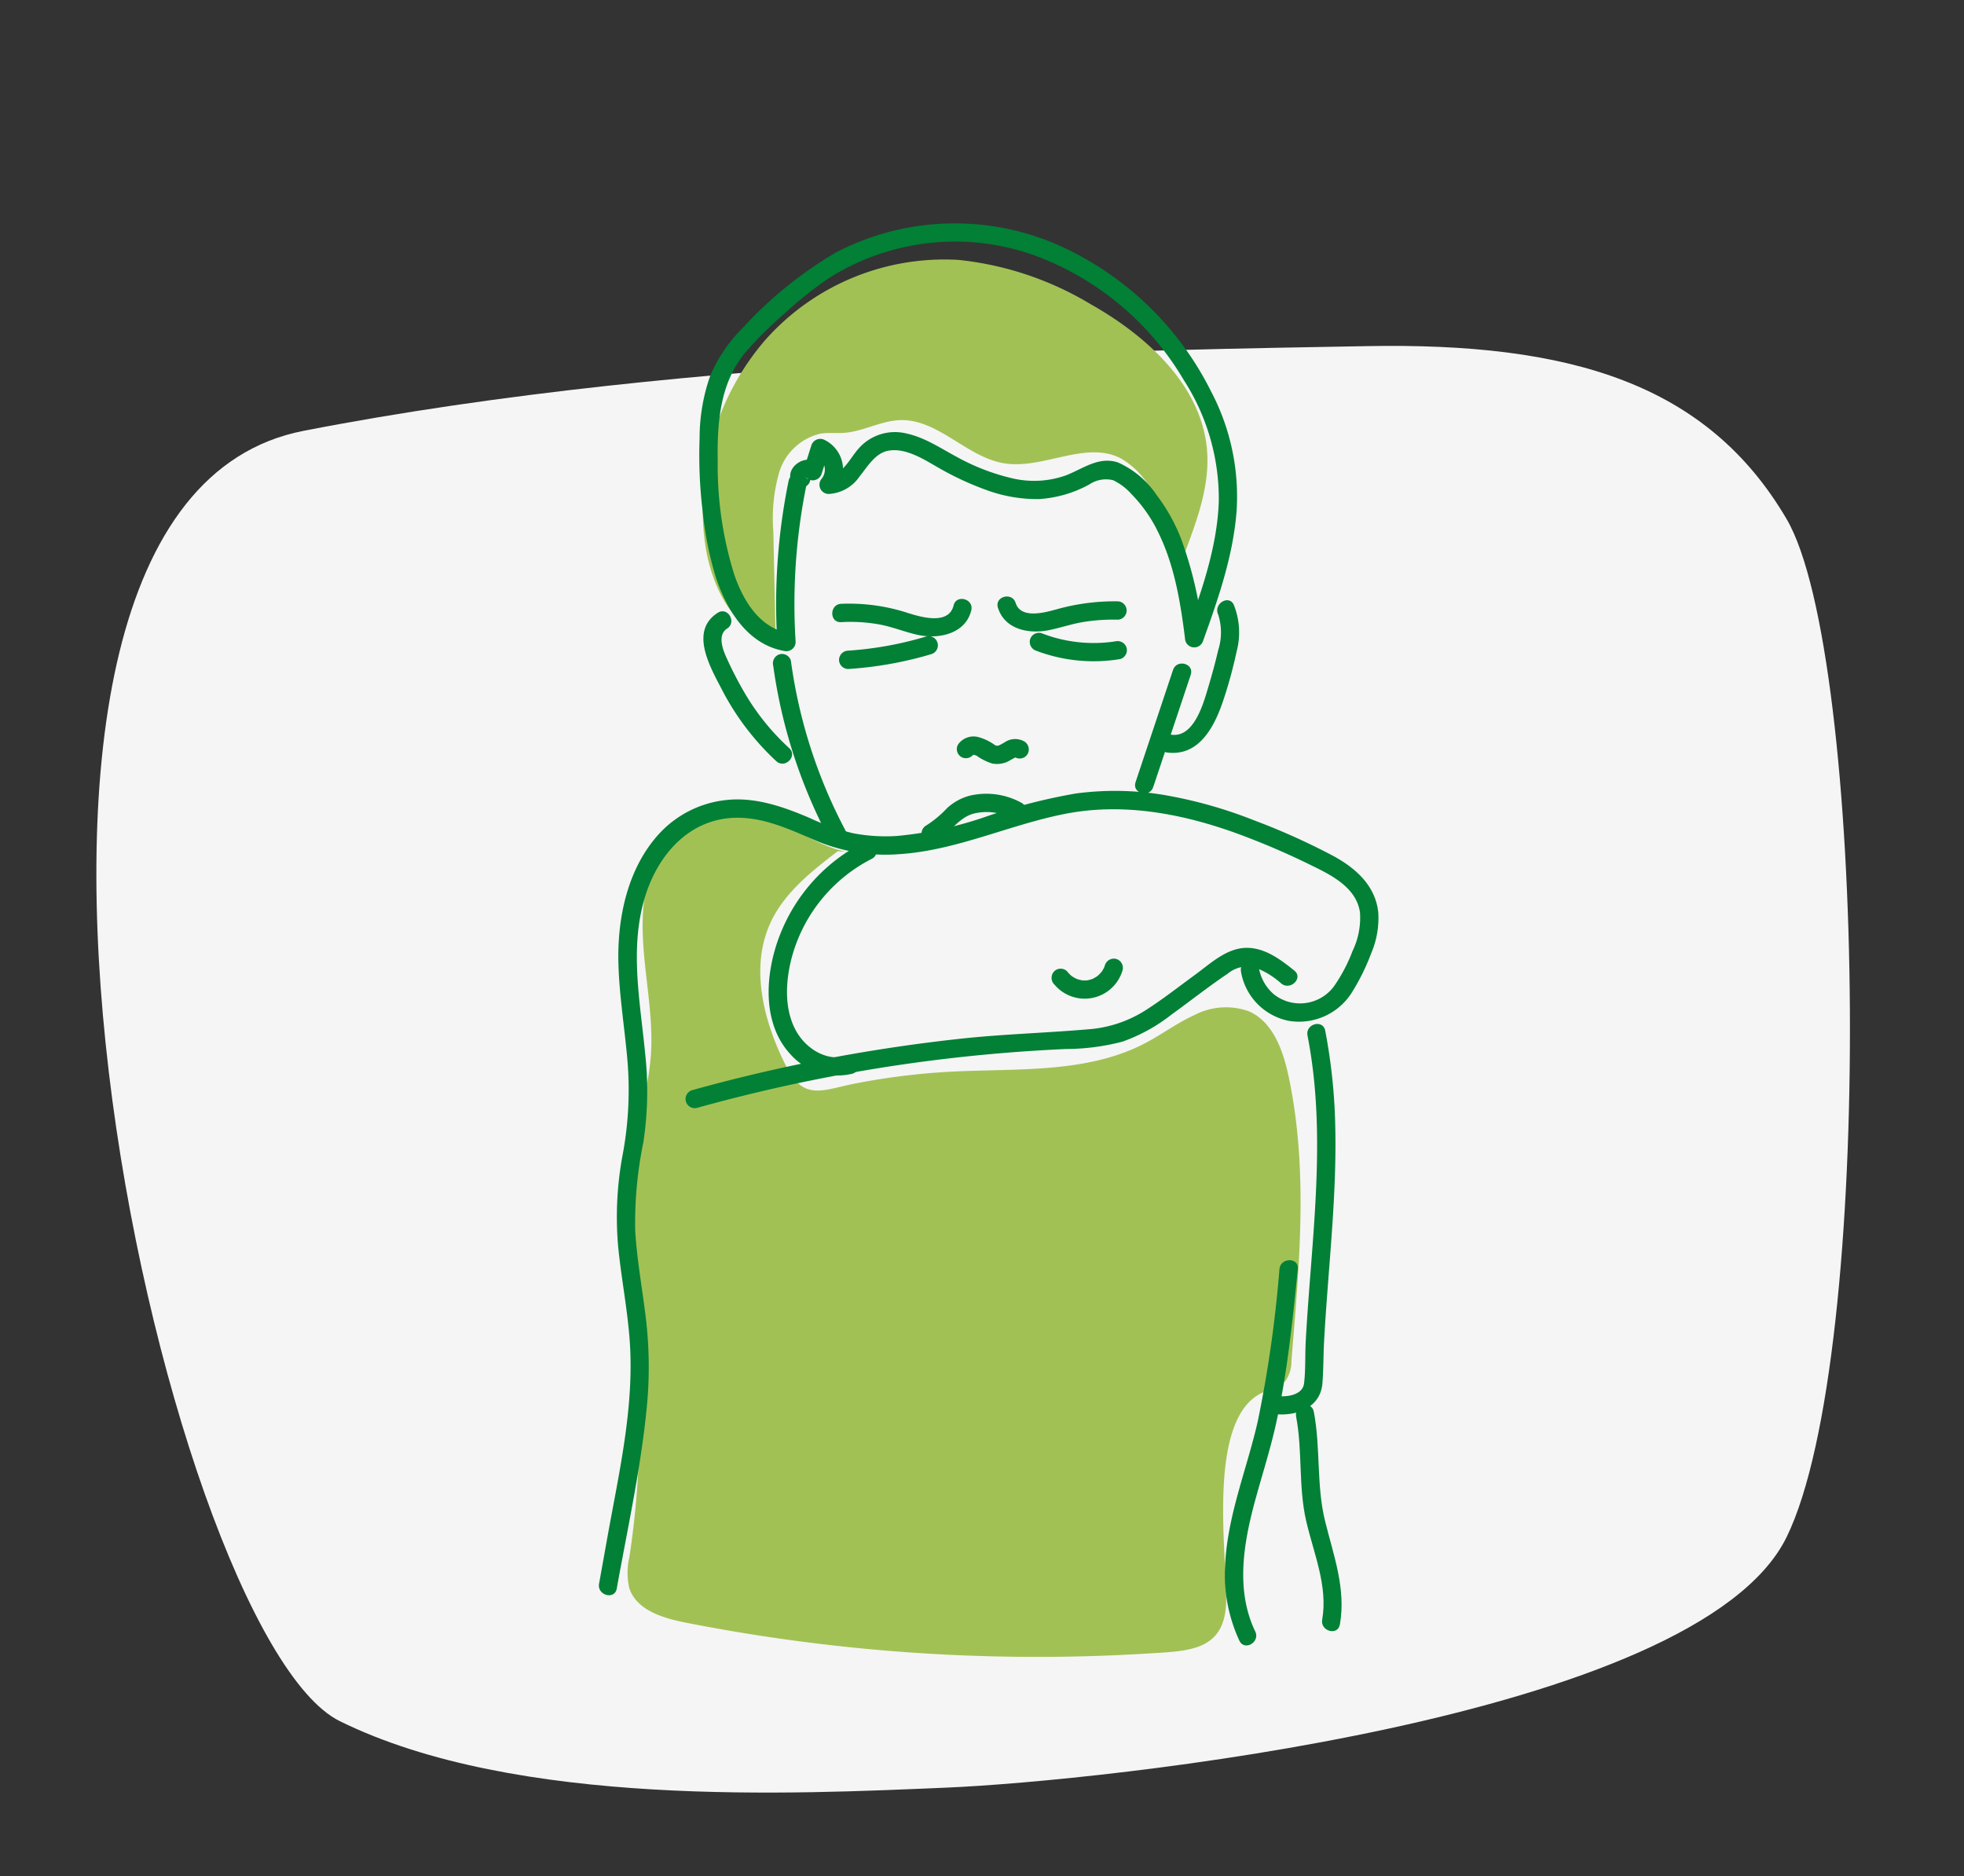 <svg xmlns="http://www.w3.org/2000/svg" xmlns:xlink="http://www.w3.org/1999/xlink" width="224" height="214" viewBox="0 0 224 214">
  <rect x="0" y="0" width="224" height="214" fill="#333333" stroke="none"/>
  <defs>
    <clipPath id="clip-path">
      <rect id="Rechteck_2547" data-name="Rechteck 2547" width="88.931" height="163.491" fill="none"/>
    </clipPath>
    <clipPath id="clip-Bronchicum-Husten-bei-Kindern-stakkatoartiger-Husten">
      <rect width="224" height="214"/>
    </clipPath>
  </defs>
  <g id="Bronchicum-Husten-bei-Kindern-stakkatoartiger-Husten" clip-path="url(#clip-Bronchicum-Husten-bei-Kindern-stakkatoartiger-Husten)">
    <g id="Komponente_27_11" data-name="Komponente 27 – 11" transform="translate(10.992 25.485)">
      <path id="Pfad_321" data-name="Pfad 321" d="M963.467,3022.572c44.6-8.695,97.944-9.225,121.22-9.662s38.881,4.277,47.936,19.727,10.183,95.275,0,116.1-78.621,27.856-95.857,28.582-49.015,2.344-69.157-7.582S918.87,3031.267,963.467,3022.572Z" transform="translate(-939.844 -2998.917)" fill="#fff" opacity="0.95"/>
      <g id="Gruppe_7322" data-name="Gruppe 7322" transform="translate(57.31)">
        <g id="Gruppe_7321" data-name="Gruppe 7321" clip-path="url(#clip-path)">
          <path id="Pfad_5165" data-name="Pfad 5165" d="M25.181,49.488c-4.808-1.2-7.332-6.564-7.963-11.478a29.415,29.415,0,0,1,6.929-22.97,27.3,27.3,0,0,1,22.068-9.1,36.556,36.556,0,0,1,15.006,5.04c6.51,3.672,12.812,9.424,13.3,16.883.257,3.92-1.148,7.737-2.531,11.415a29.288,29.288,0,0,0-4.429-8.047,9.227,9.227,0,0,0-2.884-2.656c-4.011-2.088-8.859,1.287-13.322.557-4.255-.7-7.484-5.02-11.794-4.924-2.2.05-4.231,1.285-6.428,1.45-.916.069-1.844-.05-2.751.1A6.45,6.45,0,0,0,25.7,30.195a19,19,0,0,0-.659,6.7q.131,6.175.262,12.351" transform="translate(-5.141 -1.777)" fill="#a2c155"/>
          <path id="Pfad_5166" data-name="Pfad 5166" d="M29.508,100.543c-4.91-1.065-8.989-5.494-14-5.108-3.642.281-6.673,3.219-8.02,6.615s-1.294,7.177-.941,10.812.983,7.275.723,10.919c-.3,4.161-1.744,8.151-2.394,12.272-1.155,7.319.232,14.763.8,22.151a100.146,100.146,0,0,1-.851,22.767,7.851,7.851,0,0,0-.019,3.53c.791,2.508,3.792,3.438,6.371,3.947a207.253,207.253,0,0,0,35.272,3.864q8.879.209,17.754-.342c4.542-.283,8.58-.312,8.69-6,.1-5.2-2.286-20.848,4.15-23.744.945-.425,2.072-.631,2.7-1.458a4.013,4.013,0,0,0,.589-2.142c.872-10.85,1.955-21.532-.288-32.308-.625-3-1.757-6.337-4.562-7.58a7.758,7.758,0,0,0-6.218.431c-1.952.879-3.679,2.186-5.574,3.183-6.652,3.5-14.593,2.885-22.1,3.268a77.938,77.938,0,0,0-11.017,1.356c-3.723.73-5.844,2.021-7.843-1.922-2.6-5.125-4.217-11.347-1.757-16.538,1.6-3.371,4.661-5.77,7.618-8.041" transform="translate(-1.342 -28.88)" fill="#a2c155"/>
          <path id="Pfad_5167" data-name="Pfad 5167" d="M26.613,29.361a70.264,70.264,0,0,0-1.288,18.384l1.324-1.008c-3.333-.6-5.192-3.678-6.221-6.652a41.616,41.616,0,0,1-1.9-12.892c-.064-4.454.216-8.939,3.176-12.506a43.934,43.934,0,0,1,4.438-4.4,42.559,42.559,0,0,1,5.115-4.078,26.9,26.9,0,0,1,23.39-2.57A32.984,32.984,0,0,1,71.7,17.885a25.008,25.008,0,0,1,3.977,13.879c-.2,5.288-2.035,10.367-3.8,15.3l2.054.278a45.11,45.11,0,0,0-2.57-11.425,20.637,20.637,0,0,0-2.784-4.957,10.453,10.453,0,0,0-4.38-3.693c-2.206-.748-4,.711-5.954,1.466a10.84,10.84,0,0,1-6.262.3,24.554,24.554,0,0,1-6.2-2.415c-1.839-.982-3.627-2.206-5.7-2.655a5.5,5.5,0,0,0-5.53,1.766c-.89,1-1.849,3.057-3.391,3.033l.74,1.786a3.769,3.769,0,0,0-1.159-5.844,1.066,1.066,0,0,0-1.536.625q-.422,1.333-.842,2.664l1.911-.25c-1.22-1.963-4.473.073-3.181,1.955.757,1.1,2.571.058,1.806-1.056.038.054-.162.465-.024.363.194-.145.082.579-.407-.206a1.06,1.06,0,0,0,1.912-.25q.42-1.332.842-2.664l-1.537.625a1.683,1.683,0,0,1,.736,2.559,1.059,1.059,0,0,0,.739,1.785,4.533,4.533,0,0,0,3.548-2c.912-1.116,1.791-2.7,3.348-2.946,1.928-.307,3.9.948,5.489,1.86a34.1,34.1,0,0,0,5.576,2.616,16.793,16.793,0,0,0,6.03,1.054,13.693,13.693,0,0,0,5.757-1.669,3.412,3.412,0,0,1,2.725-.483,6.667,6.667,0,0,1,2.1,1.6A16.262,16.262,0,0,1,68.8,35.293c1.828,3.729,2.517,7.963,3.027,12.046a1.052,1.052,0,0,0,2.055.278C75.6,42.846,77.288,38,77.7,32.909a25.707,25.707,0,0,0-2.911-13.765A35.737,35.737,0,0,0,57.23,2.406,29.362,29.362,0,0,0,32,3.317,45.892,45.892,0,0,0,21.4,11.9a16.986,16.986,0,0,0-3.745,5.518,21.542,21.542,0,0,0-1.192,7.073,53.266,53.266,0,0,0,.358,8.428,38.466,38.466,0,0,0,1.51,7.49c1.233,3.7,3.611,7.6,7.76,8.345a1.06,1.06,0,0,0,1.324-1.009A68.119,68.119,0,0,1,28.63,29.917c.267-1.314-1.749-1.877-2.017-.556" transform="translate(-4.973 0)" fill="#018036"/>
          <path id="Pfad_5168" data-name="Pfad 5168" d="M52.015,62.16c-.549,2.246-3.679,1.338-5.148.876a21.632,21.632,0,0,0-7.681-1.065c-1.339.07-1.347,2.162,0,2.092a18.362,18.362,0,0,1,4.516.29c1.466.289,2.848.869,4.306,1.176,2.342.494,5.369-.139,6.023-2.813.319-1.308-1.7-1.866-2.017-.556" transform="translate(-11.557 -18.589)" fill="#018036"/>
          <path id="Pfad_5169" data-name="Pfad 5169" d="M65.251,62.3c.767,2.45,3.449,3,5.689,2.578,1.314-.248,2.58-.694,3.9-.926a21.28,21.28,0,0,1,4.087-.291,1.047,1.047,0,0,0,0-2.092,24.484,24.484,0,0,0-6.947.9c-1.294.354-4.119,1.177-4.713-.722-.4-1.28-2.421-.734-2.017.556" transform="translate(-19.735 -18.47)" fill="#018036"/>
          <path id="Pfad_5170" data-name="Pfad 5170" d="M71.239,69.005a18.483,18.483,0,0,0,9.548.94,1.054,1.054,0,0,0,.731-1.287,1.071,1.071,0,0,0-1.287-.731,16.394,16.394,0,0,1-8.435-.94,1.055,1.055,0,0,0-1.287.731,1.07,1.07,0,0,0,.731,1.287" transform="translate(-21.331 -20.261)" fill="#018036"/>
          <path id="Pfad_5171" data-name="Pfad 5171" d="M49.273,67.517a40.142,40.142,0,0,1-8.945,1.629,1.07,1.07,0,0,0-1.046,1.046,1.055,1.055,0,0,0,1.046,1.046,42.669,42.669,0,0,0,9.5-1.7,1.047,1.047,0,0,0-.556-2.017" transform="translate(-11.89 -20.422)" fill="#018036"/>
          <path id="Pfad_5172" data-name="Pfad 5172" d="M60.491,85.886l-.073.093c.068-.063.068-.067,0-.011s-.066.052-.018.023c.068-.038.039-.026-.088.034a.687.687,0,0,1,.14-.034c-.017-.016-.241,0-.015.02.079.006.213.053,0-.01.052.015.106.022.158.035s.129.049.194.061c.126.022-.132-.08-.027-.013a6.406,6.406,0,0,0,1.793.911,2.861,2.861,0,0,0,2.093-.376c.219-.118.433-.248.66-.35-.228.1-.056.037,0,.015s.249-.03-.039,0c.139-.014-.026,0-.08-.015-.22-.063-.088-.042,0,.022a1.051,1.051,0,0,0,1.431-.375,1.073,1.073,0,0,0-.375-1.431,2.127,2.127,0,0,0-2.281.124c-.124.067-.247.138-.371.205-.075.04-.151.078-.227.116-.172.086.093-.008-.017.006a1.137,1.137,0,0,0-.192.055c.192-.063.008-.007-.088-.012.153.008.039,0-.049-.027a1.326,1.326,0,0,1-.137-.047c.084.036.092.038.024.006a5.851,5.851,0,0,0-1.912-.926,2.149,2.149,0,0,0-2.307.846,1.051,1.051,0,0,0,.375,1.431,1.072,1.072,0,0,0,1.431-.375" transform="translate(-17.719 -25.405)" fill="#018036"/>
          <path id="Pfad_5173" data-name="Pfad 5173" d="M64.252,94.353a8.28,8.28,0,0,0-5.9-.87A6.085,6.085,0,0,0,55.7,94.915a12.168,12.168,0,0,1-2.4,1.994,1.046,1.046,0,1,0,1.056,1.807c1.595-.81,2.541-2.641,4.282-3.146a6.058,6.058,0,0,1,4.555.589,1.047,1.047,0,0,0,1.056-1.806" transform="translate(-15.98 -28.235)" fill="#018036"/>
          <path id="Pfad_5174" data-name="Pfad 5174" d="M98.38,63.231a6.62,6.62,0,0,1,.011,4.095C98.077,68.7,97.7,70.063,97.3,71.41c-.551,1.839-1.615,5.952-4.285,5.553a1.081,1.081,0,0,0-1.287.73,1.052,1.052,0,0,0,.731,1.287c3.841.575,5.612-3.135,6.6-6.191a52.026,52.026,0,0,0,1.433-5.3,8.483,8.483,0,0,0-.309-5.312c-.538-1.231-2.34-.167-1.806,1.056" transform="translate(-27.756 -18.655)" fill="#018036"/>
          <path id="Pfad_5175" data-name="Pfad 5175" d="M92.034,72.7,87.753,85.518c-.428,1.28,1.592,1.829,2.017.556l4.281-12.814c.427-1.28-1.592-1.829-2.017-.556" transform="translate(-26.544 -21.788)" fill="#018036"/>
          <path id="Pfad_5176" data-name="Pfad 5176" d="M28.509,71.741a59.469,59.469,0,0,0,6.557,20.093c.637,1.186,2.444.131,1.806-1.056a57.887,57.887,0,0,1-6.346-19.593,1.053,1.053,0,0,0-1.287-.73,1.073,1.073,0,0,0-.731,1.287" transform="translate(-8.625 -21.317)" fill="#018036"/>
          <path id="Pfad_5177" data-name="Pfad 5177" d="M18.74,63.607c-3.275,2.077-.856,6.207.441,8.709a29.736,29.736,0,0,0,6.226,8.212c.989.911,2.472-.565,1.48-1.48a27.116,27.116,0,0,1-5.214-6.523,42.422,42.422,0,0,1-2.051-4.042c-.39-.895-.867-2.41.175-3.071,1.134-.719.086-2.53-1.056-1.806" transform="translate(-5.175 -19.203)" fill="#018036"/>
          <path id="Pfad_5178" data-name="Pfad 5178" d="M73.226,113.368a6.893,6.893,0,0,0,5.509,5.682,7.124,7.124,0,0,0,7.236-3.39,24.746,24.746,0,0,0,2.114-4.318,10.194,10.194,0,0,0,.81-4.643c-.309-3.069-2.574-5.078-5.141-6.47a77.014,77.014,0,0,0-9.01-4.051A51.338,51.338,0,0,0,64.583,93.3a33.783,33.783,0,0,0-10.193-.188,65.391,65.391,0,0,0-10.1,2.592A43.134,43.134,0,0,1,34,97.954a19.734,19.734,0,0,1-5.008-.311,25.348,25.348,0,0,1-4.941-1.736c-3.007-1.287-6.221-2.42-9.545-2.049a12.115,12.115,0,0,0-7.528,3.735c-3.67,3.916-4.882,9.629-4.749,14.847.093,3.634.681,7.228,1.006,10.843a40.117,40.117,0,0,1-.48,10.81,38.556,38.556,0,0,0-.542,10.828c.364,3.6,1.072,7.155,1.317,10.766.5,7.442-1.225,14.851-2.533,22.129q-.487,2.712-.974,5.425c-.236,1.317,1.779,1.881,2.017.556,1.222-6.806,2.726-13.632,3.41-20.519a47.358,47.358,0,0,0-.081-10.247c-.4-3.366-1.029-6.707-1.226-10.094a45.752,45.752,0,0,1,.939-10.084,39.194,39.194,0,0,0,.2-10.07c-.568-5.916-1.793-11.961-.045-17.793,1.5-4.992,5.226-9.22,10.8-9.111,3.184.063,6.083,1.491,8.954,2.706a20.415,20.415,0,0,0,9.326,1.441c6.541-.438,12.519-3.358,18.895-4.6,6.473-1.261,13.022-.073,19.166,2.1a86.253,86.253,0,0,1,9.06,3.867c2.262,1.1,5,2.537,5.372,5.31a8.737,8.737,0,0,1-.85,4.374,18.5,18.5,0,0,1-2.1,4,4.815,4.815,0,0,1-6.828.974,5.068,5.068,0,0,1-1.779-3.231c-.2-1.326-2.22-.763-2.017.556" transform="translate(0 -28.095)" fill="#018036"/>
          <path id="Pfad_5179" data-name="Pfad 5179" d="M38.477,101.283a19.907,19.907,0,0,0-9.283,10.144c-1.788,4.327-2.36,10.288,1.087,13.98a7.173,7.173,0,0,0,7.069,2.18,1.047,1.047,0,0,0-.556-2.017c-2.474.7-4.912-.906-6.014-3.079-1.243-2.45-1.063-5.463-.4-8.051a17.839,17.839,0,0,1,9.148-11.35c1.2-.61.143-2.415-1.056-1.806" transform="translate(-8.406 -30.62)" fill="#018036"/>
          <path id="Pfad_5180" data-name="Pfad 5180" d="M15.448,136.75a188.832,188.832,0,0,1,28.046-5.569q7-.838,14.04-1.155a25.8,25.8,0,0,0,6.454-.838,19.512,19.512,0,0,0,5.567-3.06c2.153-1.556,4.25-3.217,6.458-4.7a3.493,3.493,0,0,1,3.136-.688,9.433,9.433,0,0,1,2.975,1.821c1.04.836,2.529-.635,1.48-1.479-1.583-1.272-3.394-2.646-5.534-2.592-2.232.056-4.045,1.8-5.747,3.04-1.927,1.406-3.818,2.9-5.84,4.171a14.041,14.041,0,0,1-6.445,2.082c-4.846.417-9.7.545-14.54,1.073s-9.633,1.231-14.4,2.118q-8.179,1.521-16.2,3.754a1.047,1.047,0,0,0,.556,2.017" transform="translate(-4.284 -35.867)" fill="#018036"/>
          <path id="Pfad_5181" data-name="Pfad 5181" d="M74.346,123.173a4.5,4.5,0,0,0,7.8-1.6,1.057,1.057,0,0,0-.731-1.287,1.069,1.069,0,0,0-1.287.731c-.021.068-.05.137-.068.205-.031.116.079-.145-.011.029-.066.128-.131.255-.209.377-.031.049-.063.1-.1.143-.15.218.084-.079-.022.027s-.192.213-.3.312c-.052.05-.109.094-.162.142.067-.061.093-.066.006-.006a4.21,4.21,0,0,1-.366.227c-.063.034-.13.063-.193.1-.107.056.159-.047-.029.009-.138.041-.273.088-.414.119-.058.013-.116.022-.174.033.221-.04.015-.007-.036,0a3.359,3.359,0,0,1-.451,0c-.054,0-.251-.047-.036,0-.073-.016-.148-.027-.221-.044-.133-.031-.261-.073-.391-.114-.266-.086.1.057-.044-.014-.067-.033-.136-.064-.2-.1a3.956,3.956,0,0,1-.384-.238c-.08-.055-.074-.068,0,0-.055-.051-.114-.1-.168-.151a3.546,3.546,0,0,1-.333-.369,1.047,1.047,0,0,0-1.479,0,1.077,1.077,0,0,0,0,1.479" transform="translate(-22.415 -36.401)" fill="#018036"/>
          <path id="Pfad_5182" data-name="Pfad 5182" d="M113.743,132.242c2.27,11.536.424,23.311-.2,34.912-.085,1.577,0,3.213-.191,4.779-.168,1.395-2.146,1.605-3.268,1.4-1.316-.246-1.88,1.77-.556,2.017,2.561.479,5.673-.458,5.917-3.413.13-1.584.105-3.191.191-4.779.089-1.638.2-3.275.321-4.91.479-6.522,1.105-13.052.955-19.6a64.461,64.461,0,0,0-1.147-10.959c-.26-1.319-2.277-.761-2.017.556" transform="translate(-32.924 -39.632)" fill="#018036"/>
          <path id="Pfad_5183" data-name="Pfad 5183" d="M114.035,194.587c.75,3.936.243,7.975,1.147,11.9.844,3.669,2.5,7.427,1.826,11.259-.233,1.317,1.782,1.881,2.017.556.72-4.064-.715-7.873-1.679-11.763-1.022-4.122-.5-8.364-1.294-12.513-.252-1.321-2.268-.761-2.017.556" transform="translate(-34.511 -58.503)" fill="#018036"/>
          <path id="Pfad_5184" data-name="Pfad 5184" d="M108.621,170.568A141.287,141.287,0,0,1,106.136,188c-1.25,5.467-3.477,10.773-3.715,16.433a17.831,17.831,0,0,0,1.633,8.541c.584,1.213,2.388.153,1.806-1.056-2.319-4.816-1.284-10.348.079-15.275.746-2.7,1.591-5.36,2.214-8.087s1.089-5.518,1.469-8.3c.437-3.218.766-6.449,1.091-9.681.134-1.338-1.959-1.329-2.092,0" transform="translate(-30.997 -51.327)" fill="#018036"/>
        </g>
      </g>
    </g>
  </g>
</svg>
